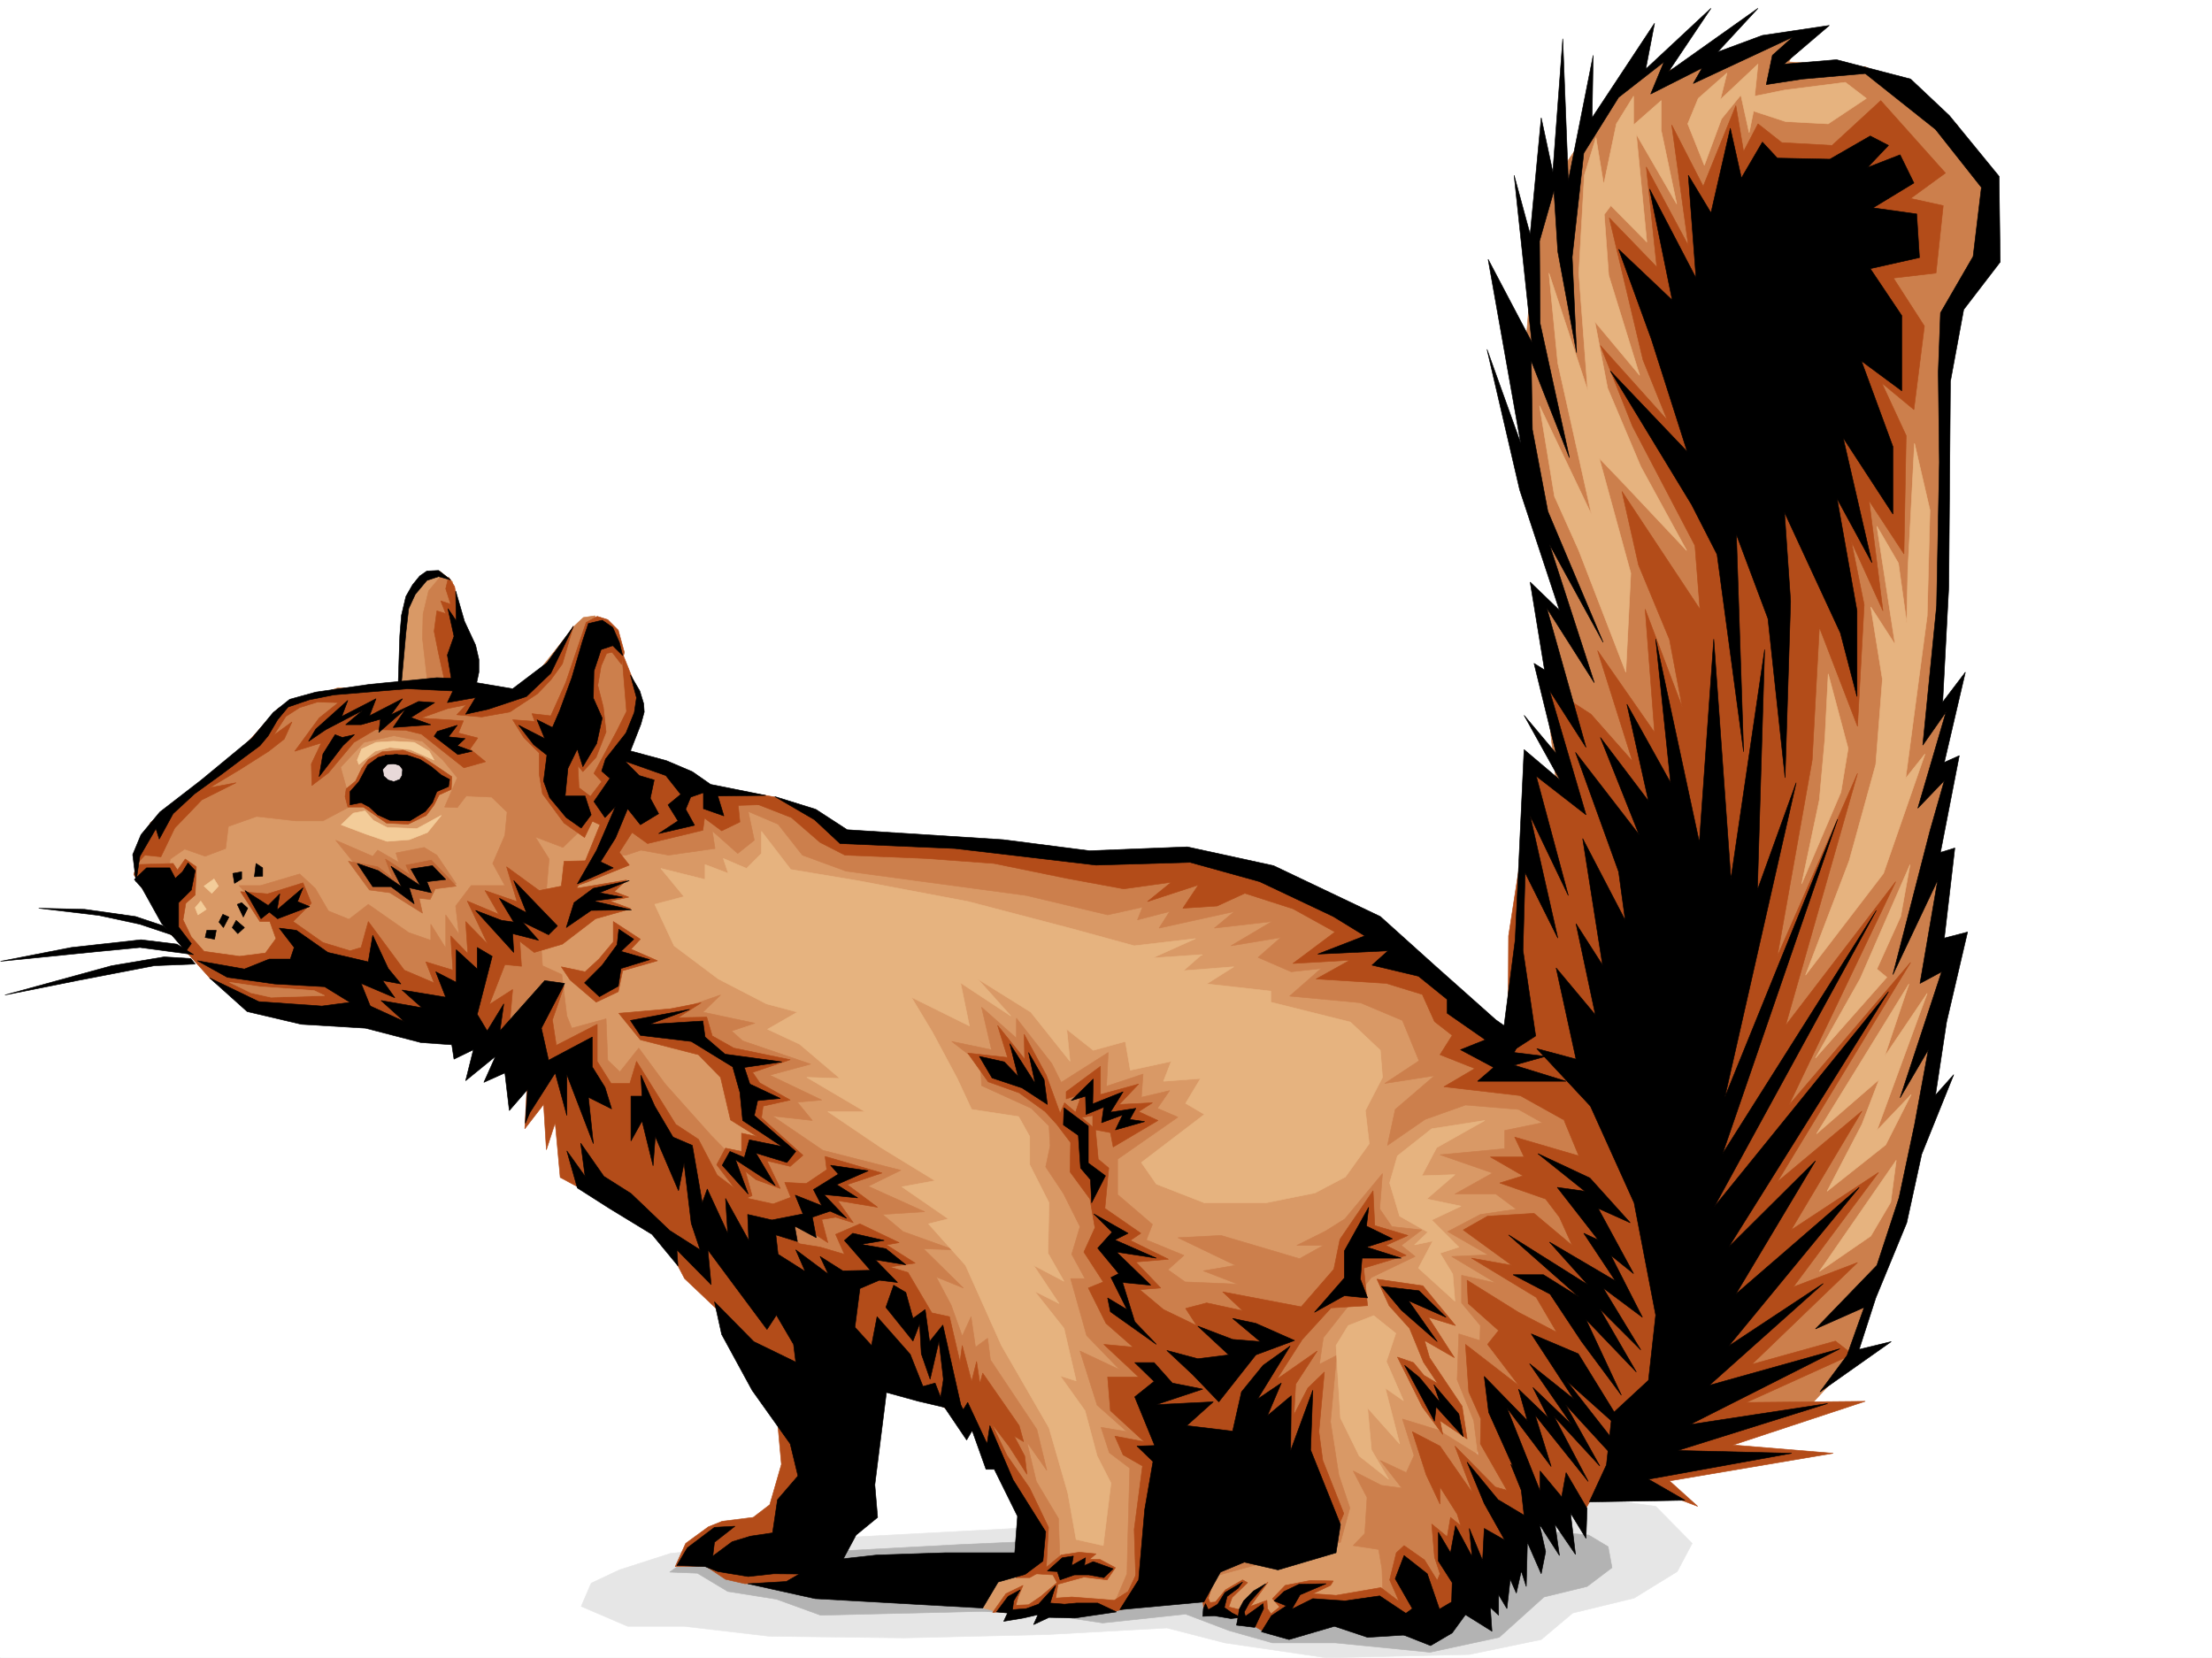 <svg xmlns="http://www.w3.org/2000/svg" width="2997.016" height="2246.297"><rect width="100%" height="100%" fill="#333333" stroke="none"/><defs><clipPath id="a"><path d="M0 0h2997v2244.137H0Zm0 0"/></clipPath><clipPath id="b"><path d="M787 2025h1506v219.137H787Zm0 0"/></clipPath><clipPath id="c"><path d="M786 2024h1508v220.137H786Zm0 0"/></clipPath></defs><path fill="#fff" d="M0 2246.297h2997.016V0H0Zm0 0"/><g clip-path="url(#a)" transform="translate(0 2.16)"><path fill="#fff" fill-rule="evenodd" stroke="#fff" stroke-linecap="square" stroke-linejoin="bevel" stroke-miterlimit="10" stroke-width=".743" d="M.742 2244.137h2995.531V-2.16H.743Zm0 0"/></g><g clip-path="url(#b)" transform="translate(0 2.16)"><path fill="#e6e6e6" fill-rule="evenodd" d="m1389.105 2068.106-268.226 14.234-212.04 20.215-69.675 22.48-38.2 17.988-13.491 31.434 62.914 26.98h76.441l115.383 13.489 182.832 2.23 193.309-4.496 162.578-8.992 78.668 20.254 137.867 20.215 193.312-4.5 97.399-20.215 42.695-35.969 83.168-20.215 58.453-35.972 20.215-38.203-49.422-50.165-98.926-13.488zm0 0"/></g><g clip-path="url(#c)" transform="translate(0 2.16)"><path fill="none" stroke="#e6e6e6" stroke-linecap="square" stroke-linejoin="bevel" stroke-miterlimit="10" stroke-width=".743" d="m1389.105 2068.105-268.226 14.235-212.04 20.215-69.675 22.48-38.2 17.988-13.491 31.434 62.914 26.98h76.441l115.383 13.489 182.832 2.23 193.309-4.496 162.578-8.992 78.668 20.254 137.867 20.215 193.312-4.5 97.399-20.215 42.695-35.969 83.168-20.215 58.453-35.972 20.215-38.204-49.422-50.164-98.926-13.488zm0 0"/></g><path fill="#b3b3b3" fill-rule="evenodd" stroke="#b3b3b3" stroke-linecap="square" stroke-linejoin="bevel" stroke-miterlimit="10" stroke-width=".743" d="m1387.621 2088.996-85.434 3.754-168.562 8.992-194.05 5.238-32.22 23.227 37.458 1.484 41.21 24.711 65.922 10.48 59.942 21.74 218.804-5.24 92.903 5.24 70.418 10.48 112.37-12.004 59.2 22.484 58.453 16.5h85.395l128.132 12.707 93.684-20.215 60.684-54.664 58.414-14.23 33.742-25.492-5.238-28.465-26.235-15.72-98.144-8.991zm0 0"/><path fill="#cc7f4c" fill-rule="evenodd" stroke="#cc7f4c" stroke-linecap="square" stroke-linejoin="bevel" stroke-miterlimit="10" stroke-width=".743" d="m2442.578 41.953-18.73 41.957 104.125 6.723 123.633 78.633 54.699 102.636-65.18 172.274-21.738 528.047 25.492-20.957-17.984 93.605 16.46-3.754-29.207 133.328 17.243-2.968-9.735 123.554 24.711-11.222-77.183 387.246-64.438 176.773-60.683 65.883-241.989-14.234-107.918-967.723h17.989l-31.477-126.566 38.98 37.457-49.46-215.715-3.754-149.793 12.004-147.563 35.972-97.398 78.668-114.563 67.41-38.199 2.27 15.715 50.203-23.965 11.965 17.984 68.933-40.468zm0 0"/><path fill="#b34c19" fill-rule="evenodd" stroke="#b34c19" stroke-linecap="square" stroke-linejoin="bevel" stroke-miterlimit="10" stroke-width=".743" d="m2482.262 196.984-68.149-3.754-32.218-25.453-19.512 37.457-10.48-62.168-44.22 109.364-42.699-83.164 22.485 163.28-56.93-106.35 14.23 135.597-64.437-66.664 45.711 192.488 32.96 81.64-90.675-101.112 43.48 109.363 84.653 161.758 6.762 86.136-105.645-159.527 22.442 99.625 41.992 101.113 17.207 91.375-50.207-132.586 12.746 167.035-77.184-110.851 47.235 149.793-56.188-63.652-57.71-37.461 34.448 145.297-53.921-30.692-34.485 223.219-.742 140.058 99.664 80.899 65.922 517.566 91.418 34.446-38.203-34.446 221.777-37.457-135.637-11.222 179.075-59.2-161.09 1.528 143.847-65.18-23.222-17.988-113.117 31.476 143.105-137.828-86.918 32.961 115.383-155.031-118.395 77.887 95.91-161.051-114.64 95.87 180.566-297.355-164.808 193.274 144.593-302.637-149.09 194.758 97.399-341.54-108.66 247.896 47.234-265.88 9.735-179.78 51.691 134.074 8.992-164.77-17.242-85.395 42.695 93.645-18.726-149.047 47.191 71.902 3.012-160.308-32.961-71.164 43.441 35.972 14.23-113.113-41.952-65.14 57.71-6.766 9.735-91.379-44.219-9.734 47.23-34.446-87.66-98.14zm0 0"/><path fill="#d99966" fill-rule="evenodd" stroke="#d99966" stroke-linecap="square" stroke-linejoin="bevel" stroke-miterlimit="10" stroke-width=".743" d="m301.188 1317.516-73.43-53.922-41.211-85.395 60.723-95.129 140.093-110.105 152.844-44.926 4.496-76.402 17.242-54.7 33.703-23.226 17.243 14.23 26.238 154.329 231.512 103.343 213.523 65.922 130.36 63.656 519.25 25.493 271.234 173.757 125.863 169.266-204.531 671.855-292.977-34.445-9.734-28.465-127.352 26.977-146.86 3.754-28.503-7.508 65.219-68.894-2.266-65.18-101.894-197.727-682.57-486.875zm0 0"/><path fill="#cc7f4c" fill-rule="evenodd" stroke="#cc7f4c" stroke-linecap="square" stroke-linejoin="bevel" stroke-miterlimit="10" stroke-width=".743" d="m2056.7 1638.094-50.95 7.469-44.219 23.226 54.7 31.473-49.422 2.23 59.941 35.973-46.492-10.48v37.417l25.492 30.735-.742 20.215-28.465-8.993-2.266 62.168 22.48 55.446 5.985 46.41-53.922-33.703-48.714-14.977 15.753 49.461-10.515 23.188-35.192-16.461 29.207 37.457-27.718-3.754-38.203-19.473 18.73 35.973-3.012 48.68-15.718 16.46 34.449 5.243 4.496 26.234 1.484 42.695 54.703 23.969 116.907-125.117 98.882-220.172-17.984-168.563zM804.719 860.629l26.195 2.23 17.242 48.68 7.508 38.2-36.715 127.347-50.203 30.695-1.527-62.168zm-225.532 63.656-6.761-59.16.742-32.96 7.508-31.474 18.726-22.484 9.739 7.508 26.976 142.324zm0 0"/><path fill="#cc7f4c" fill-rule="evenodd" stroke="#cc7f4c" stroke-linecap="square" stroke-linejoin="bevel" stroke-miterlimit="10" stroke-width=".743" d="M824.187 1158.73h23.97l20.214-6.765 37.457 6.766 62.953-8.997-3.754-23.968 34.485 30.695 22.484-17.945-8.25-38.985 40.469 17.242 32.96 41.957 59.196 21.7 99.629 13.488 144.629 19.473 110.105 26.234 47.235-10.477-6.766 17.204 43.48-11.223-14.23 22.445 101.895-22.445-26.98 22.445 77.925-8.953-55.445 32.922 67.41-11.223-30.692 26.98 44.926 19.47 40.465-4.497-42.695 37.457 95.914 8.997 56.93 23.968 22.48 54.66-46.45 30.692 67.446-10.477-53.215 45.707-10.476 48.68 50.945-35.191 54.7-19.47 71.905 5.981 32.22 17.989-50.946 10.476v24.711l-87.664 8.25 71.203 24.711-50.95 28.465h55.446l32.219 23.969 89.89 85.394 12.747-151.316-126.645-171.532-256.965-184.238-271.238-52.433-362.652-22.485-81.68-56.93-138.61-8.992-95.875 35.23zm0 0"/><path fill="#cc7f4c" fill-rule="evenodd" stroke="#cc7f4c" stroke-linecap="square" stroke-linejoin="bevel" stroke-miterlimit="10" stroke-width=".743" d="m1328.422 1441.11-38.941-29.95 53.917 11.219-13.488-57.672 47.23 41.953v-26.976l47.938 61.425 12.746 25.453 63.695-40.43-2.269 45.669 49.46-16.461-2.265 31.437 38.239-8.992-16.5 23.969 27.722 12.004-81.68 56.93v47.933l47.231 40.43-8.25 21 50.95 20.957-21.739 19.469 23.223 16.503 71.203 2.97-46.453-17.985 43.441-7.469-77.926-37.457 58.453-3.012 106.391 31.477 32.219-17.988h-35.973l38.984-19.47 26.196-16.46 50.949-61.43-3.754 47.938 16.5 23.968 40.469 4.497-27.723 20.957 18.73 14.976-59.199 28.465-40.468 50.203-24.711 31.438-5.238 35.972 23.226-12.004-8.25 89.891 11.219 71.906 15.015 44.926-12.746 46.45-53.957 20.214-52.433 8.25-200.075 54.703 17.243-40.469.742-35.19 3.012-107.88-27.723-20.957-11.223-34.445 35.192 5.98-40.47-35.968-23.226-73.395 53.961 25.457-44.969-46.414-21.699-77.145h19.473l-17.984-32.96 11.218-37.458-22.48-44.925-23.969-35.973 6.02-28.465-1.524-26.976-23.969-23.97-67.445-30.694zm-595.649-165.551 2.227 32.96 26.238 12.004 6.766 56.149 6.723 16.5 46.453-12.746 2.265 56.187 16.461 15.719 25.492-32.219 35.934 48.719 62.211 69.637 29.95 30.73 41.991-14.23-70.457-128.094-102.636-39.684 113.898-38.984-23.969 23.227 70.418 14.972-31.476 10.52 14.976 13.449 92.16 31.477-55.445 14.976 70.418 33.703-32.96 3.012 20.253 24.71-53.957-5.983 68.191 46.414 105.649 26.976-44.223 21.703 76.442 34.485-56.97 3.714 27.72 23.227 68.933 24.711-41.21-1.488 53.956 53.18-36.714-14.977 20.214 38.2 15.016 41.956 11.965-26.238 6.023 41.21 16.461-12.003 3.75 29.246 62.953 94.352 13.489 55.44-26.977-38.198 12.746 53.175 29.95 50.164 2.269 63.696-38.985 5.98-5.98-92.86-106.394-168.562-253.25-163.28-317.688-280.114-77.184-80.899 47.977-62.91zm-277.961-137.043 36.715 45.668 73.43 15.718 53.176-2.23-26.238-38.941-17.204-10.481-38.238 7.469 3.754 12.746-28.465-16.5-6.726 8.25zm0 0"/><path fill="#cc7f4c" fill-rule="evenodd" stroke="#cc7f4c" stroke-linecap="square" stroke-linejoin="bevel" stroke-miterlimit="10" stroke-width=".743" d="m185.059 1191.691-.743-34.449 19.473-42.695 137.867-101.113 50.946-59.2 65.925-22.48 187.328 9.773 61.426-3.754 71.942-90.632 11.222-10.48 15.758-2.266v19.472l-56.187 178.254 15.718 52.434 22.485 38.984-25.496 24.711-37.457-14.234 18.73 29.953-4.496 51.691-119.883 134.817-143.847 5.238-152.102-155.813h29.25l53.176-15.718 20.996 19.472 17.984 30.73 27.723 11.223 26.2-20.215 54.698 38.2 29.989 10.48v-21.738l20.214 32.215v-44.926l17.989 26.2-4.496-38.204 20.957-27.719h45.707l-16.461-29.953 16.46-38.199 3.012-31.438-20.996-20.253-34.449-1.485-12.004 15.719-17.203-.742 17.203-39.688-19.472-23.969-27.72-25.453-38.945-7.507-40.468 8.992-31.477 33.703 7.508 26.98 3.754 26.942-35.23 18.726h-36.715l-53.215-5.98-38.2 13.488-3.753 29.95-27.723 10.48-27.723-9.735-19.468 13.489-4.497 23.968zm0 0"/><path fill="#b34c19" fill-rule="evenodd" stroke="#b34c19" stroke-linecap="square" stroke-linejoin="bevel" stroke-miterlimit="10" stroke-width=".743" d="m1893.379 1838.836 33.703 67.406 27.723 37.457-3.754-18.726 36.715 24.71-6.727-44.183-44.219-65.922-6.726-23.226 40.43 23.226-35.192-54.664 36.715 11.223-44.223-53.918-62.168-8.992 16.461 35.93 27.723 30.734 18.73 45.668 19.47 29.207-18.728-11.22-14.234-17.245zm0 0"/><path fill="#bf6633" fill-rule="evenodd" stroke="#bf6633" stroke-linecap="square" stroke-linejoin="bevel" stroke-miterlimit="10" stroke-width=".743" d="m472.016 1166.98 28.504 38.942 27.722 3.715 44.184 27.722-4.5-20.215 14.976 1.485 6.766-14.23 28.465-3.715-33.707-35.23-34.485 6.765 6.024 13.449-33.746-21.7 9.738 26.196-20.215-15.719zm0 0"/><path fill="#b34c19" fill-rule="evenodd" stroke="#b34c19" stroke-linecap="square" stroke-linejoin="bevel" stroke-miterlimit="10" stroke-width=".743" d="m1724.035 2166.14 17.246-17.988 34.446-6.722 30.734.742-3.754 5.98-23.969 11.262 31.473 2.23 60.684-10.48 24.71 18.73-12.746-29.206 8.993-36.715 10.52-9.739 27.722 19.473 17.203 27.723 3.754-8.992-7.469-22.485-3.754-44.926 20.957 17.243 4.5-26.235 23.223 18.727-3.754 107.097-29.207 17.985-60.684-.742-154.367 2.23-21.7-11.965 14.978-12.004zm0 0"/><path fill="#b34c19" fill-rule="evenodd" stroke="#b34c19" stroke-linecap="square" stroke-linejoin="bevel" stroke-miterlimit="10" stroke-width=".743" d="m1644.625 2140.688-7.508 24.71 2.27 5.98 7.465-.741 13.492-16.461 23.222-13.488 6.766 3.753-20.996 20.215-4.496 12.707 14.972 3.754 38.243-37.46-24.008 32.96 22.48-8.21.746 11.222 8.993 13.492-13.489 17.945-20.96-11.964-24.712-10.48-35.972-5.24-2.266-23.968zm-228.539-15.719 21.738-17.988 24.711-3.754 22.484 2.23-8.996 7.508h14.235l20.996 11.222-11.262 16.5-31.472-3.753-35.192 9.734-6.765-12.746-23.223-1.485zm0 0"/><path fill="#b34c19" fill-rule="evenodd" stroke="#b34c19" stroke-linecap="square" stroke-linejoin="bevel" stroke-miterlimit="10" stroke-width=".743" d="m1344.922 2184.867 17.988-25.453 23.223-11.262-6.762 15.758-2.973 11.223 17.204-.742 16.5-11.262 23.968-20.215-3.754 22.484 21.743-1.488 39.722 2.973 17.95 1.523 18.726-12.004 12.746-26.976 5.242 17.242-21.703 32.96-20.254 5.24h-110.144l-42.696-.743zm99.628-705.558 46.45-34.446v38.2l51.73-14.231-26.238 27.68 44.965-2.227-18.727 11.965 26.196 12.004-60.684 35.934-3.754-19.473-23.965-4.496v-18.73l-26.238 4.495 11.262-33.703-20.996 6.766zm0 0"/><path fill="#b34c19" fill-rule="evenodd" stroke="#b34c19" stroke-linecap="square" stroke-linejoin="bevel" stroke-miterlimit="10" stroke-width=".743" d="m1311.18 1426.875 27.722 38.945 41.953 14.977 35.231 25.453 15.758 17.242 18.726 24.711-.78 39.688 26.98 36.714 6.761 38.942-15.012 32.965 26.235 40.468-20.215 8.211 23.969 47.934 36.715 32.219-39.727-3.754 47.234 44.183h-41.996l3.754 45.708 45.711 41.957-39.687-7.508 11.222 25.453 26.235 15.015-11.262 86.137 2.27 71.121 27.722-11.218 246.485-63.657 7.507-17.984-28.464-71.906-5.239-38.946 7.469-80.898-22.484 21.742-18.73 35.934 2.269-41.211 29.207-44.93-54.7 38.203 34.485-53.918 38.945-42.699 49.461-3.012-5.238-50.906 57.672-17.242-27.723-13.492 29.988-13.489-44.964-13.449-2.266-47.195-44.926 65.922-8.25 40.43-44.222 50.949-106.391-20.254 26.976 25.492-48.68-10.52-28.503 7.508 15.015 23.227-44.964-21.739-32.22-26.941 28.466-2.266-33.703-35.191 44.183-3.754-51.691-25.453 14.234-9.738-48.68-33.703 5.239-54.7-14.235-11.964-3.754-40.47-41.953-35.933-5.98 14.23-18.77-51.687-29.949-55.406.742 33.703-36.715-45.707 13.489 43.441zm-472.758-53.918 69.676-6.02 41.953-8.21-31.473 20.214 38.98-.746 7.47 25.457 29.245 16.461 76.403 15.758-50.95 17.203 9.739 14.23 41.21 23.227-36.714 8.25-2.23 15.719 56.187 50.945-17.242 14.977-31.477-7.508 17.988 37.457-32.964-11.965-14.23-11.257 8.991 32.96-12.003 5.239-35.934-47.192 11.965-22.445 21.742 4.496v-24.75l20.957 4.496-35.934-22.441-13.488-57.676-29.992-30.73-78.668-20.215zm-65.922-44.965 35.187 29.95 29.993-14.231 5.98-28.426 47.195-13.488-35.972-15.758 12.746-13.453-36.715-23.965v27.68l-19.473 23.226-18.726 17.242-32.219-6.761zm280.934 597.723 5.277 58.414-6.023 20.996-9.735 33.707-22.48 17.203-41.957 5.238-18.727 7.508-30.734 22.442-14.23 31.476 41.21-.742 26.977 17.984 26.238 5.985 60.684-2.27 38.199-15.715 38.984-135.562zm0 0"/><path fill="#b34c19" fill-rule="evenodd" stroke="#b34c19" stroke-linecap="square" stroke-linejoin="bevel" stroke-miterlimit="10" stroke-width=".743" d="m714.785 1457.57-3.75 71.907 25.492-32.965 3.754 61.43 11.965-36.676 6.762 74.132 29.21 15.72 107.134 59.937 32.218 61.426 44.223 41.917 67.406 88.403 209.813 27.722 46.449 25.454 15.719 15.718 41.21 50.207 49.462 94.348 3.754 41.953-29.208 19.473h18.73l22.442-12.707 3.012-55.446-25.453-53.175-30.734-44.184-20.997-43.437 24.008 31.433 23.969 37.461-3.012-24.715-14.234-26.976 12.75 7.508-6.024-21.743-49.421-71.16-3.754 14.23-4.496-29.949-6.727 26.98-12.746-48.679-3.012 22.442-14.23-61.426-23.969-5.238-32.219-54.664-24.75-7.504 34.485-5.243-38.98-24.71 17.241-3.012-53.175-25.453-32.961 14.234 11.964 26.977-32.96-9.735-27.723-4.496-25.492-20.215 29.246-3.754 34.445 22.442-8.25-31.434 18.77-3.012 23.968 7.508-20.996-29.953 53.957 8.957-41.21-30.695 47.19-15.719-77.183-22.48 2.27 17.984-27.723 18.73-29.207-1.527 8.211 20.254-23.969 8.957-33.703-7.469-41.953-31.476-25.496-48.68-30.692-20.215-53.214-85.394-8.993 29.949h-25.457l-18.765-29.95v-50.163l-55.446 28.464-5.238-34.488 15.758-45.668-22.484 5.985-42.696 68.148zm301.973-371.488 55.441 21.7 38.945 33.702 33.704 17.247 110.144 4.496 91.418 6.722 98.883 20.215 77.184 14.234 64.437-8.953-32.219 26.196 68.934-22.485-20.961 31.477 46.453-3.012 37.457-17.203 65.18 20.957 56.93 31.477-56.93 42.66 77.183-4.461-45.707 25.457 95.13 5.98 48.718 14.977 16.5 36.715 23.969 18.726-16.5 26.2 47.195 18.73-41.957 24.71 103.422 12.005 59.195 32.96 20.215 48.68-86.918-25.457 12.746 26.942h-45.707l44.223 25.492-31.477 9.738 62.168 21.7 18.73 24.71 17.243 38.2-51.691-43.438-62.95 3.754-32.96 18.727 65.921 47.937-54.699-9.734 87.66 53.175 27.723 47.192-51.692-26.977-69.675-43.441 1.484 31.476 41.215 36.676-14.977 18.727 42.696 56.187-72.649-56.187 4.5 64.437 16.461 36.676-.746 33.703 35.973 62.914-15.758-4.457-54.66-55.445 23.968 63.656-44.222-63.656-37.457-19.473 18.726 58.418 18.73 39.684v-23.184l23.227 36.676 18.727 59.938 60.683 14.976 20.254-59.941 28.465-40.43 14.235 26.98 9.734-20.253 17.984 18.73 31.477-55.406 47.195-65.922 35.973-116.871-62.953-256.887-71.903-105.61-89.933-61.425-171.57-137.082-194.051-86.14-107.137-7.466-125.117-3.011-294.465-28.465-44.219-28.465-56.93-17.95zm-549.238-6.766 1.523-10.48 12.707-10.477 8.25-17.242 8.996-11.965 18.727-10.48 28.465-2.266 26.98 9.735 20.254 13.488 18.726 12.746-.742 17.207-16.5 7.504-6.726 13.492-10.516 14.23-24.71 11.965-29.208-1.484-31.476-21.738h-20.997zm0 0"/><path fill="#e8d9d9" fill-rule="evenodd" stroke="#e8d9d9" stroke-linecap="square" stroke-linejoin="bevel" stroke-miterlimit="10" stroke-width=".743" d="m516.238 1036.621 1.485 21.738 23.226 5.239 8.992-17.985-11.222-16.46zm0 0"/><path fill="#b34c19" fill-rule="evenodd" stroke="#b34c19" stroke-linecap="square" stroke-linejoin="bevel" stroke-miterlimit="10" stroke-width=".743" d="m191.043 1200.684-9.734-15.758 3.75-13.45 49.464-1.527 5.98 8.992 10.481-14.972 15.012 10.476-1.523 38.203-12.707 11.223-3.754 22.48 11.222 23.227 17.243 19.473 47.937 6.722 35.227-4.457 14.234-19.511-8.25-23.184h-13.492l-26.195-40.469 36.714 3.008 47.938-14.973 11.223 27.684-24.715 24.75 40.468 28.465 36.715 11.219 14.977-4.496 9.738-35.188 48.715 65.883 40.469 17.242-11.258-28.465 36.715 11.223-3.012-46.414 23.227 23.969-2.973-43.438 29.95 30.691-27.724-58.414 42.739 17.985-18.73-32.219 43.44 14.977-14.23-47.196 44.18 32.22 29.992-5.981 3.754-33.703 35.969-.786-18.766 37.461 67.445-11.222-16.46 15.718 19.472 7.508-25.492 5.238 28.465 10.477-47.938 13.492-44.965 34.445-38.199 11.223-19.472-14.976 2.226 33.703-22.48-2.227-20.957 53.918 31.476-20.215-5.281 60.684-39.688 20.215-99.664-25.492-98.14-17.204-17.242 2.97-15.72-2.97-22.484-14.234-55.44-2.266-56.188-36.675-38.239-42.7zm0 0"/><path fill="#b34c19" fill-rule="evenodd" stroke="#b34c19" stroke-linecap="square" stroke-linejoin="bevel" stroke-miterlimit="10" stroke-width=".743" d="m842.176 882.332 6.722 81.64-13.488 26.977-30.691 56.93 10.476 11.223-17.242 22.484 3.754 30.691 11.223 5.239-33.707 83.168 15.718-5.239 57.711-23.226-13.488-17.243 17.242-26.98 20.957 15.016 74.957-17.989 2.227-16.5 23.226 17.243 24.711-12.004-2.226-22.442 71.941-2.27-21.738-8.991-35.23-5.98-86.918-10.481-51.692-32.961h-35.226l17.984-50.946 5.277-41.175zM607.652 781.96l8.25 12.747 21.703 122.852-34.449 8.21-8.992-40.43-5.984-29.948 3.715-27.723 12.003 3.754-6.722-17.242 13.449 4.496-6.727-20.996zm0 0"/><path fill="#b34c19" fill-rule="evenodd" stroke="#b34c19" stroke-linecap="square" stroke-linejoin="bevel" stroke-miterlimit="10" stroke-width=".743" d="m694.574 975.23 14.973 23.97 20.957 20.96v28.465l4.496 26.938 29.25 39.726 27.719 19.473 11.965-24.711-3.715-30.735-15.754-11.964-1.488-29.95 6.726 8.211 17.984-19.472 13.493-34.446-3.754-33.707-7.469-29.207 4.496-26.234 7.469-17.207 7.508-1.524 12.746 16.5 3.715-16.5-8.211-29.949-14.235-14.234-14.27-4.496-14.976 8.25-27.722 81.64-20.215 44.926-25.492-2.973 3.753 10.48zm0 0"/><path fill="#b34c19" fill-rule="evenodd" stroke="#b34c19" stroke-linecap="square" stroke-linejoin="bevel" stroke-miterlimit="10" stroke-width=".743" d="M701.297 937.773 582.902 925.77l-152.84 14.234-52.433 19.473-59.941 65.921-113.899 95.13-19.473 50.948 12.004-12.746 21.703 2.227 18.727-38.941 36.715-38.204 46.453-23.226-35.934 6.766 41.211-24.711 38.942-24.75 21-16.461 10.476-23.227-24.75 17.988 16.5-25.457 18.73-12.004 23.97-7.464 28.464.742-26.199 20.957-32.96 44.926 35.933-11.223-13.488 28.465.78 29.207 22.481-17.203 34.45-41.211 29.206-17.242 40.47.78 21.738 5.24 57.671 45.667 29.25-8.25-21-17.203 10.48-14.973-26.194-6.765 6.722-16.461-57.672-3.754 35.934-12.746 25.492-5.239-12.746 13.489 33.742 3.011 38.203-6.765 37.457-24.711 17.985-18.73 15.718-21.7 15.016-51.691-29.246 48.68zm0 0"/><path fill-rule="evenodd" stroke="#000" stroke-linecap="square" stroke-linejoin="bevel" stroke-miterlimit="10" stroke-width=".743" d="m182.05 1191.691 16.5-15.757h31.473l7.508 14.23 9.739-8.953 7.468-12.004 9.735 10.48-5.239 26.235-17.246 17.203v32.96l17.246 22.485-7.468 10.48-33-38.202-26.2-47.192zm85.434 110.106 40.47 22.441 64.433 8.992 67.41 3.754 68.191 41.957-18.73-46.453 45.707 19.473-16.5-23.227 24.75 4.497-17.242-20.957-20.957-44.926-6.02 35.933-54.703-12.746-42.695-29.949-23.227-3.012 20.215 26.235-5.238 15.718h-28.465l-33.707 13.489zm0 0"/><path fill-rule="evenodd" stroke="#000" stroke-linecap="square" stroke-linejoin="bevel" stroke-miterlimit="10" stroke-width=".743" d="m283.984 1325.02 50.946 45.671 73.43 17.243 86.882 5.238 74.953 19.473 41.953 2.972 2.973 19.508 26.234-12.746-10.476 41.957 40.469-32.965-15.758 35.192 28.465-12.747 6.02 50.946 24.71-28.461-3.008 45.707 6.02-14.234 34.45-53.958 15.757 57.672v-55.402l35.93 93.605-6.723-62.914 31.473 15.758-8.993-29.207-17.242-27.722v-40.47l-59.199 31.477-9.734-43.441 31.476-60.684-26.98-3.754-60.684 68.192 5.242-36.715-22.484 36.715-13.488-22.485 20.254-78.668-20.254-11.964v29.207l-28.465-26.196v44.184l-27.723-14.234 13.488 34.449-59.195-9.738 26.977 23.968-55.442-9.734 31.473 28.465-60.68-27.723-50.949 6.766-85.434-6.024zm190.297-234.442v-17.988l11.965-13.488 12.004-22.48 14.234-10.481 11.262-2.973 1.484 11.965-6.765 7.508 1.527 8.953 5.98 5.281 7.508 2.227 8.211-3.012 3.012-5.238.742-8.211-3.754-5.239-8.21-3.011.742-12.004 17.242.781 17.949 5.984 15.012 9.735 13.492 11.222 11.223 5.98-1.489 9.74-15.757 6.76-5.98 14.977-9.74 11.965-20.995 12.746-26.938-.742-16.5-7.508-11.222-10.476-11.262-5.985zm0 0"/><path fill-rule="evenodd" stroke="#000" stroke-linecap="square" stroke-linejoin="bevel" stroke-miterlimit="10" stroke-width=".743" d="m522.219 1023.168 16.5-.781 2.23 12.004-18.73 1.484zm0 0"/><path fill-rule="evenodd" stroke="#000" stroke-linecap="square" stroke-linejoin="bevel" stroke-miterlimit="10" stroke-width=".743" d="m184.316 1194.66-4.496-36.676 11.223-26.976 25.492-30.695 56.188-43.438 68.933-56.93 28.465-34.449 22.48-17.984 35.231-9.739 72.688-10.476 91.375-8.992 19.511.742-5.277-31.477 8.992-25.453-8.21-37.457 11.222 16.5-.742-40.469 11.964 41.211 15.012 32.18 4.496 19.508v17.207l-3.008 14.23 48.72 8.25 46.448-35.226 35.973-49.426-30.734 63.656-32.961 31.477L661.57 961l-30.692 6.727 13.488-22.485-38.238 6.766 7.508-15.758-61.426-2.973-99.668 8.25-33.703 6.727-28.465 9.734-14.234 17.242-12.746 21.704-11.262 13.488-23.223 17.203-29.953 22.484-35.227 25.454-29.207 26.98-18.73 34.445-4.496-14.23-21.738 37.457zm0 0"/><path fill-rule="evenodd" stroke="#000" stroke-linecap="square" stroke-linejoin="bevel" stroke-miterlimit="10" stroke-width=".743" d="m427.832 987.941 43.441-38.945-8.25 21.738 46.45-23.968-8.953 23.187 44.925-23.187-15.718 21.703 37.457-17.989 21.742 1.528-32.219 20.215 26.977 9.734-50.946 3.754 17.203-25.492-36.714 32.218 2.27-17.988-26.24 7.508h-20.956l23.226-19.473-50.207 26.2-23.222 15.757zm0 0"/><path fill-rule="evenodd" stroke="#000" stroke-linecap="square" stroke-linejoin="bevel" stroke-miterlimit="10" stroke-width=".743" d="m454.027 995.445-16.46 26.2-5.239 30.73 32.219-41.953 15.719-14.977-16.461 3.754zm138.653-4.495 26.937-8.25-11.965 15.718 22.485 2.27-10.52 9.734 20.254 7.469-19.473 4.496-32.218-24.711zm246.484-120.583-8.992-20.254-14.234-9.738-18.727 4.496-8.25 24.754-14.234 48.68-16.5 44.925-9.735 22.48-20.957-10.48 10.477 25.457-35.227-17.988 20.254 26.239 17.984 14.23-4.496 35.191 8.25 22.48 22.442 26.942 20.254 14.235 13.492-17.989-8.25-25.453h-26.98l3.753-37.457 12.746-26.199 7.47 23.969 18.726-31.477 7.508-34.445-12.004-26.98.785-36.676 9.734-29.207 15.719-5.239 13.488 13.45zm14.976 44.183 8.25 30.692-3.011 20.254-11.223 27.684-27.722 35.23-5.239 16.461 11.223 9.734-21.7 31.477 14.973 21.7 14.235-14.977-25.496 59.16-26.196 45.707 48.68-21.738-17.242-8.211 20.254-32.22 16.46-39.687 17.243 21.7 24.75-14.973-11.262-20.957 5.242-24.711-20.214-6.023-17.989-17.946 20.215-51.691 4.496-16.5-.742-11.223-5.238-17.242zm-209.773 319.055 51.692 56.93-1.485-25.453 35.188 8.992-21.7-24.71 35.188 17.202 12.004-11.964-59.195-61.426 17.242 43.441-36.715-19.473 19.473 32.22-16.5-2.27zM484.02 1169.95l20.996 31.476h24.71l31.477 23.226-6.766-21.742 29.989 6.727-6.02-14.977 25.492-2.969-17.984-18.73-29.207 4.496 12.707 22.445-39.687-26.199 14.234 27.723-31.477-21.738zm-130.36 74.917-21.742-38.203 31.477 20.215 15.718-15.719-3.754 21.703 35.23-29.953-7.507 18.73 16.5 6.727-43.441 16.5-11.258-8.996zm-56.969 4.496 5.239-10.48 8.25 3.715-7.47 14.234zm17.985 7.469 5.242-9.738 11.258 9.738-8.992 8.25zm6.765-31.437 8.211 17.203 6.02-11.965-8.25-7.508zm-41.211 35.191-2.27 9.734 12.747 2.266 2.27-12zm66.665-90.636-2.227 17.987 11.219-.742v-11.261zm-31.477 13.491 2.27 13.489 9.734-5.985v-9.734zm462.32 39.684 26.196-19.469 48.718-10.48-40.468 16.46 31.476 6.024-39.726 5.238 51.73 11.965-54.7.742-33.745 23.227zm14.231 108.621 20.215 18.73 25.496-14.234 3.715-23.969 38.98-12.003-38.98-11.22 17.242-16.464-20.215-13.488-2.27 20.957-20.214 27.722zm0 0"/><path fill-rule="evenodd" stroke="#000" stroke-linecap="square" stroke-linejoin="bevel" stroke-miterlimit="10" stroke-width=".743" d="m847.414 1015.66 55.445 14.977 35.188 14.976 24.75 17.242 74.918 14.977-65.18.742 8.25 26.977-27.722-9.735v-21.738l-17.243 5.98-6.765 16.5 12.004 21.704-48.68 11.257 26.2-17.242-13.493-21.699 17.242-14.234-20.215-25.492-53.215-18.73zm6.726 367.035 80.192-15.015-54.7 20.254 72.688-4.496 2.973 21.699 26.977 23.226 77.183 10.477-50.945 7.508 7.465 22.484 41.215 19.469-30.696 2.973-4.496 20.214 56.188 48.719-12.004 14.977-41.957-12.746 26.238 44.183-53.957-35.191 17.242 46.449-35.23-38.941 10.48-18.731 19.512 8.211 6.723-23.969 44.222 8.992-53.215-35.187-3.754-38.203-9.734-34.445-56.187-34.446-68.934-8.254zm0 0"/><path fill-rule="evenodd" stroke="#000" stroke-linecap="square" stroke-linejoin="bevel" stroke-miterlimit="10" stroke-width=".743" d="M854.883 1485.293v60.684l15.015-26.98 14.973 60.683 3.012-39.727 31.437 73.43 7.508-37.457 9.735 81.64 12.003 35.934-41.21-26.2-52.473-50.163-36.715-23.227-31.438-44.965 5.985 44.965-24.711-34.484 14.23 50.203 43.442 27.723 57.71 35.191 35.192 42.695-1.488-21.738 46.453 47.191-4.5-47.191 36.715 49.46 43.441 58.415 12.746-19.469 23.227 39.684 3.012 23.969-56.97-27.723-53.175-53.918 9.734 44.184 41.211 75.66 51.692 72.644 10.476 43.442-27.718 32.218-6.727 44.965-29.95 4.457-24.75 7.508-26.237 19.473 2.27-18.73 27.718-21.7-27.719 1.484-36.715 27.723-14.234 23.969 38.203 1.484 17.242 6.727 41.211 6.765 34.445-3.754 83.168.743 28.504-53.176 29.207-23.969-3.754-44.183 15.72-125.083 43.48 11.965 35.226 8.25-12.746-32.96-16.5 4.495-17.242-43.437-44.926-50.95-7.508 38.985-22.484-24.75 6.766-52.433 26.195-11.223 24.754 3.012-29.992-30.735 41.21 6.766-26.976-21.742-33.707-5.98 31.477-5.239-42.696-9.738-11.261 9.738 35.23 40.43-37.461.742-30.73-19.473 11.222 23.969-44.183-32.961 12.746 29.246-36.715-23.227-3.012-26.234 29.207 8.992-3.715-20.957 29.211 15.72-5.242-27.724 23.969-8.21 22.484 9.734-30.734-32.219 45.707 4.5-28.465-17.988 42.7-18.727-50.95-7.469 10.48 11.965-33.703 20.957 11.22 21.739-35.93-14.23 10.476 25.452-41.953 8.25-32.961-7.508 1.484 35.231-31.476-56.93 3.011 47.192-27.722-59.938-6.762 18.727-13.492-77.887-26.195-11.223-24.75-41.953-18.73-41.953 1.526 28.465zm0 0"/><path fill-rule="evenodd" stroke="#000" stroke-linecap="square" stroke-linejoin="bevel" stroke-miterlimit="10" stroke-width=".743" d="m1278.96 1864.29-5.237 33.702 35.972 53.176 7.504-12.707 18.73 52.433h11.223l31.473 63.653-3.75 49.426h-94.39l-92.157 3.007-74.957 8.211-47.934 27.723-52.433 3.012 91.414 20.215 227.016 12.746 20.957-35.23 36.714-10.477 23.97-17.989 3.753-39.683-44.184-70.383-31.476-73.43-3.754 24.711-26.234-56.144-5.985 9.734zm-229.241-784.974 55.441 17.243 42.7 27.722 211.296 13.45 116.867 15.015 132.63-5.238 116.87 25.453 144.63 68.894 74.917 67.407 81.68 72.648 35.187 24.75-10.476 19.473 42.695 5.238-42.695 11.965 70.418 21.742H2002l21.738-18.73-44.965-23.97 33.704-13.487-51.692-35.934v-18.727l-38.941-31.476-62.953-14.977 21.742-19.472-95.172 4.496 63.695-24.711-42.695-26.235-99.668-47.195-94.387-26.195-127.386 3.754-191.043-22.485-155.856-6.722-34.484-32.219zm432.289 565.504 46.449 26.235-17.945 8.996 56.187 24.71-53.96-8.25 46.452 44.927-38.203-3.715 16.461 53.175 29.25 30.692-62.21-44.184-3.755-18.726 26.239 15.718-21.739-43.441 10.516-5.238-28.465-34.45 19.473-21.738zm55.442 201.48h26.237l24.711 27.723 41.211 8.25-62.91 20.958 77.184-3.754-35.973 32.218 62.168 7.508 12.004-53.176 29.207-35.972 36.715-26.196-44.184 71.903 32.22-21.739-18.767 44.184 32.22-26.941-.747 74.136 29.992-81.64-3.011 80.894 40.468 101.114-5.984 38.203-78.668 23.222-45.707-10.476-32.219 13.488-22.484 40.43-113.895 10.48 25.492-40.43 8.211-95.132 11.262-65.18-21.742-20.957 23.969-.742-26.98-65.922 26.237-20.957zm-210.512-414.929 17.242 29.211 40.43 13.488 34.484 22.442-4.496-33.703-20.996-36.676 8.992 41.914-34.446-53.918 11.223 44.184-18.73-19.473zm114.64 69.641-.781 23.222 20.254 14.235 3.008 44.183 13.453 15.754 1.523 31.438 18.73-36.676-23.226-17.242v-50.203zm-91.418 683.113 15.719-20.996 16.5-8.953-8.992 14.976-1.485 11.965 18.727-1.488 16.46-5.98 23.227-25.497-7.468 23.97 19.472 1.526 16.461-1.527h28.504l25.453 12.004-56.183 8.25-35.23-.781-20.958 9.738 5.98-13.453-19.468 4.496-26.98 4.496 5.238-11.258zm389.594-27.723-13.488 12.75 16.5 6.723-20.215 13.492-13.488 21.7 37.456 10.515 61.426-17.984 44.965 14.976 59.195-3.754 6.727-19.472-49.46-32.961-47.196 6.765-43.438-3.011-28.465 14.23 11.22-19.469 35.23-14.976-36.715.742zm0 0"/><path fill-rule="evenodd" stroke="#000" stroke-linecap="square" stroke-linejoin="bevel" stroke-miterlimit="10" stroke-width=".743" d="m1890.367 2139.16 23.227 40.469-35.973 26.2 60.684 23.968 29.246-17.207 17.984-24.711 35.934 22.445-2.227-32.18 11.223 10.477v-27.719l11.258 18.727 4.496-39.688 8.25 18.73 6.726-29.987 6.727 20.996 1.523-59.942 18.73 42.7 5.981-29.954-8.25-36.715 26.98 41.958-5.984-41.958 27.723 40.47-6.766-56.188 21 34.449 1.485-40.43-28.465-48.718-5.98 32.96-29.211-35.19v29.952l-39.723-38.945 14.23 35.191 3.754 33.742-35.23-20.996-41.953-50.91 23.226 56.149 27.723 49.46-27.723-15.753-2.23 43.437-17.985-43.437 3.754 38.199-22.484-41.953-6.762 36.715-16.465-27.723v38.941l18.73 29.25-.741 26.196-16.5 9.734-16.5-47.934-31.438-24.71zm-439.054-647.886 29.953-29.208-.743 33.703 41.211-16.46-17.246 27.722 34.488-5.277-8.25 15.012 20.215 2.972-39.687 11.262 9.734-20.254-28.465 10.52 2.973-21-23.969 9.738-.742-24.711zm403.082 144.554-32.961 59.195v36.676l-40.47 46.453 40.47-22.484 31.476 3.012-9.734-25.453 2.226-28.465h53.215l-47.191-14.977 35.187-11.262-35.187-17.203zm17.245 107.132 50.946 5.981 36.715 35.973-50.945-22.48 38.94 55.402-48.679-42.656zm31.473 107.095 40.469 75.66 2.23-19.473 36.715 40.43-5.984-30.695-33.742-39.684 8.25 23.969-27.723-33.707zm-484.019 278.629 13.492.742 3.754 11.262 19.469-6.766h19.472l20.215 3.754 12.746-11.965-26.976-9.734-11.965 5.238 1.484-10.48-18.726 10.48 2.226-12.746-14.976 2.265zm264.472 14.972-23.968 14.235-9.735 15.757-12.746 7.47-3.754-8.212-2.972 6.723-.782 10.48 15.758-.742 22.48 3.754 13.493-1.527-12.004-5.98-10.48-7.47 3.753-15.015 14.977-11.223zm0 0"/><path fill-rule="evenodd" stroke="#000" stroke-linecap="square" stroke-linejoin="bevel" stroke-miterlimit="10" stroke-width=".743" d="m1715.043 2145.926-16.5 9.734-13.488 13.492-5.985 11.22-1.484 10.48-2.27 11.261 24.75 2.969 11.965-25.453-.742-6.723-13.488 9.735-10.48 7.468-1.485-5.984 7.469-13.488zm-1493.27-891.324-38.199-12.747-68.933-9.734-62.207-1.488 81.68 9.738 55.445 11.965 44.964 15.012zm17.989 24.711-48.719-5.981-94.387 10.477-95.914 18.73 127.387-12.746 61.43-5.984 72.683 9.738zM539.46 928.781l2.231-67.406 2.27-27.723 5.98-25.457 8.993-15.754 9.738-11.964 9.734-6.766 15.758-.742 16.461 12.746-16.46-4.496-15.759 5.238-15.718 18.73-8.993 19.473-3.754 32.961-5.98 66.664zm0 0"/><path fill="#f3cc99" fill-rule="evenodd" stroke="#f3cc99" stroke-linecap="square" stroke-linejoin="bevel" stroke-miterlimit="10" stroke-width=".743" d="m289.965 1190.945-13.488 9.739 10.476 9.734 8.996-9.734zm-17.985 29.953-7.507 8.993 3.754 9.734 11.261-7.504zm0 0"/><path fill-rule="evenodd" stroke="#000" stroke-linecap="square" stroke-linejoin="bevel" stroke-miterlimit="10" stroke-width=".743" d="m2082.191 1420.895 72.649 77.886 59.2 131.063 29.245 152.062-9.777 88.364-49.422 45.707-7.508 68.894-23.222 50.207 129.617-2.27-49.465-28.464 194.055-35.188-154.329-3.754 203.047-63.656-186.547 28.465 203.047-102.637-176.847 49.461 154.367-137.828-128.133 84.652 176.809-214.972-167.075 144.554 107.88-180.527-117.614 116.871 216.535-346.074-236.008 291.371 219.508-401.476-208.285 329.574 155.852-453.13-152.84 376.727 96.656-426.191-52.473 145.336 9.774-325.82-45.707 310.843-23.227-325.074-19.512 275.613-59.156-275.613 20.215 194.715-59.2-106.352 29.208 131.106-65.18-86.14 52.473 131.808-86.176-111.594 58.453 161.797 8.996 65.883-57.715-110.848 26.98 171.531-35.972-56.187 26.238 123.598-53.214-63.657 26.976 123.594zm0 0"/><path fill-rule="evenodd" stroke="#000" stroke-linecap="square" stroke-linejoin="bevel" stroke-miterlimit="10" stroke-width=".743" d="m2031.988 1435.125 20.957-161.793 12.004-257.672 48.68 41.215-48.68-87.664 43.442 51.691-29.953-122.07 14.234 8.953-19.473-119.058 39.688 38.199-53.918-163.281-44.223-190.262 45.707 127.312-44.223-249.422 59.2 112.375-23.969-226.195 21.738 80.117 14.977-158.043 15.718 73.43 13.489-180.523 7.508 192.488 33.703-170.008-1.485 84.613 84.649-128.05-11.965 62.168 88.406-82.422-57.71 86.136 121.405-86.136-54.703 59.195 60.684-22.48 90.676-13.493-61.469 52.434 71.203-5.98 100.371 26.195 52.469 49.46 67.41 82.387 1.524 116.086-49.461 64.438-17.985 97.36-2.23 277.882-8.25 156.559 30.734-40.47-28.504 122.11 20.254-8.996-25.492 131.066 19.469-5.984-14.23 122.07 31.476-8.21-28.465 122.07-14.977 98.883 24.711-27.719-43.441 107.836-20.254 92.902-41.953 101.856-22.484 69.675 43.48-10.52-96.656 68.192 36.715-49.46 23.226-65.141-65.96 29.207 83.202-86.137 29.953-91.375 20.997-98.887 18.726-101.855-38.238 65.14 56.226-170.75-29.246 15.72 23.97-140.055-60.685 128.09 50.204-194.758 19.472-68.149-35.933 37.457 38.199-130.36-31.473 44.966 18.727-188.774 3.754-194.718-1.485-122.11 2.973-80.156 44.219-76.363 11.222-93.645-62.168-78.629-95.172-75.656-85.39 7.465-48.719 7.508 8.25-39.688 27.719-24.75-134.856 62.953 11.965-20.996-69.676 35.227 17.989-43.438-61.43 47.934-47.23 75.62-15.72 140.84 5.981 129.575-25.453-137.082-5.238-82.387-19.512 68.152.781 111.594 39.688 182.008-51.691-131.062 1.488 92.863 20.996 110.887 74.914 177.515-72.688-132.59 60.684 187.25-64.394-101.113 53.175 188.738-49.465-77.144 49.465 168.52-67.449-52.434 43.48 161.797-51.69-107.84 37.456 165.511-44.222-88.367-2.97 104.867 17.204 116.09zm0 0"/><path fill-rule="evenodd" stroke="#000" stroke-linecap="square" stroke-linejoin="bevel" stroke-miterlimit="10" stroke-width=".743" d="m2533.992 184.238-54.699 31.477-71.203-1.485-20.215-21.742-28.465 48.68-15.012-67.406-26.199 114.601-30.73-50.91 10.476 139.317-62.91-120.625 30.692 150.574-72.649-68.895 44.184 121.328 48.718 152.801-104.16-109.363 110.145 181.27 34.484 67.406 35.934 267.406-9.735-294.383 42.735 113.86 23.226 215.714 7.47-238.941-8.25-120.582 75.694 163.281 22.485 86.137v-116.09l-26.98-152.059 47.195 86.88-38.946-169.262 67.41 103.34V605.19l-42.699-116.09 54.703 40.47V427.675l-42.699-63.656 66.668-14.973-3.754-59.16-59.199-8.25 55.445-33.703-18.73-38.2-44.184 17.203 28.465-29.953zM6.727 1348.207l144.628-39.688 71.165-11.964 35.968 2.23 5.985 7.508-55.446 2.227-104.863 20.214zm0 0"/><path fill="#f3cc99" fill-rule="evenodd" stroke="#f3cc99" stroke-linecap="square" stroke-linejoin="bevel" stroke-miterlimit="10" stroke-width=".743" d="m494.496 1098.79-15.715 3.01-16.5 15.716 33.742 12.75 28.465 9.734 29.95-2.27 24.75-9.734 18.73-23.187-32.961 17.949-40.469-1.489-18.73-9.734zm-10.476-68.895 5.98-14.977 19.473-8.992 23.265-1.485 28.465 1.485 20.215 11.965 6.762 12.004-32.215-14.235-27.723-3.008-20.254 5.239-21.742 17.984zm0 0"/><path fill="#cc7f4c" fill-rule="evenodd" stroke="#cc7f4c" stroke-linecap="square" stroke-linejoin="bevel" stroke-miterlimit="10" stroke-width=".743" d="m310.922 1331.004 41.21 5.98 73.43 5.243 14.235 6.761-72.649 2.23-26.976-5.984zm0 0"/><path fill="#e6b37f" fill-rule="evenodd" stroke="#e6b37f" stroke-linecap="square" stroke-linejoin="bevel" stroke-miterlimit="10" stroke-width=".743" d="m895.352 1176.715 59.941 14.976v-20.215l31.473 11.965-6.723-20.214 31.434 13.488 20.253-20.254v-29.95l39.688 51.688 89.93 14.977 150.613 28.465 140.098 36.714 84.648 23.188 83.168-9.738-58.418 26.238 66.668-4.496-24.71 21.738 68.187-5.277-36.715 23.222 86.883 9.739v14.972l107.914 26.98 40.468 38.2 2.973 36.715-23.227 44.926 5.239 44.93-32.215 44.964-41.215 21.7-66.664 13.488h-83.164l-65.18-25.453-20.254-29.207 85.434-65.18-25.496-14.977 20.254-33.703-50.203 3.754 10.48-26.98-55.445 12.004-6.727-38.942-43.476 11.961-35.973-28.465 4.496 43.442-53.176-66.664-71.945-44.926 44.965 50.164-68.188-44.926 12 58.414-78.668-38.941 28.465 47.191 33.703 62.914 19.512 41.953 63.656 9.739 15.016 26.937v38.203l26.195 51.688-1.484 68.152 21.738 38.2-41.21-21.7 34.445 51.691-32.961-16.5 39.726 50.204 16.461 71.16-21.7-6.762 33.704 47.191 16.46 61.426 18.731 36.676-10.48 84.652-36.715-8.25-11.223-62.91-25.492-88.367-64.437-111.59-48.68-108.62-50.203-56.188 26.977-6.723-62.95-43.442 44.965-8.25-73.43-44.925-71.945-48.719h50.207l-78.672-46.414 44.965 1.488-54.7-46.453-43.44-20.215 40.43-23.222-41.954-11.223-65.18-33.703-59.941-44.965-26.234-56.149 39.726-10.48zm914.858 646.402 16.462-26.98 34.488-13.488 29.95 23.968-12.747 38.2 23.227 53.175-24.711-17.203 19.473 75.617-43.442-48.68 5.238 56.93 23.227 39.688-39.727-31.438-25.453-51.687zm72.65-220.211 10.519-36.715 46.45-36.714 71.905-11.223-65.18 36.715-20.214 38.199 44.965-1.523-38.239 32.96 46.45 9.735-39.688 18.73 36.715 36.715-25.492 8.211 17.242 28.465 3.012 36.715-49.461-44.926 19.472-36.715-24.71 5.238 17.984-17.242-38.238-21.699zm319.956-692.109-63.695-164.77-32.96-73.43-20.255-122.812 70.457 147.563-45.707-205.235-12.004-122.11 52.473 158.786-12.004-158.785 7.508-132.55 15.719-50.946 10.476 63.652 17.246-82.383 23.223-37.457v38.946l37.46-32.961v40.465l20.997 99.628-54.703-94.386 14.234 146.039-48.719-49.426-8.992 12.004 6.02 82.387 41.953 135.558-60.68-72.648 17.203 89.89 44.965 106.352 62.207 113.86-83.949-89.15-34.445-35.933 42.695 155.778zm106.391-686.832-22.484-56.188 14.234-34.445 38.945-34.45-8.957 35.934 50.95-47.937-4.497 43.441 40.43-8.25 82.422-10.48 28.465 21.742-51.692 34.445-57.671-3.011-43.48-14.23-5.981 29.245-11.223-50.945-26.234 32.219zm284.727 376.73-8.993 171.532-1.527 71.902-11.219-80.899-29.21-50.164 24.71 160.27-32.96-50.906 15.718 98.101-8.992 115.344-35.973 130.32-59.156 155.07 105.61-137.824 56.222-161.796-26.234 32.96 29.207-220.21 3.754-143.067zm0 0"/><path fill="#e6b37f" fill-rule="evenodd" stroke="#e6b37f" stroke-linecap="square" stroke-linejoin="bevel" stroke-miterlimit="10" stroke-width=".743" d="m2477.023 913.063-4.496 88.367-7.468 82.383-24.008 113.859 53.215-124.336 9.738-59.16zm110.887 258.413-67.406 154.29-60.723 107.836 96.657-109.364-13.454-11.222 32.22-71.16zm-1.484 161.754-125.121 203.008 84.652-73.43-23.226 60.684-47.192 90.633 79.41-62.91 34.488-68.152-46.453 48.68 68.153-185.762-57.672 85.39zm-17.242 238.942-104.125 150.574 69.675-47.937 26.98-45.707zm0 0"/><path fill-rule="evenodd" stroke="#000" stroke-linecap="square" stroke-linejoin="bevel" stroke-miterlimit="10" stroke-width=".743" d="m2010.992 1865.031 5.98 48.68 49.462 110.105 29.992 20.997-54.703-137.086 59.941 79.414-21.738-69.676 71.941 89.89-46.449-88.367 62.168 67.41-46.45-83.167 65.923 71.906 3.011-17.946-67.449-86.14 85.434 76.363-69.676-113.078-63.695-26.977 57.675 88.403-59.941-47.934 56.969 82.383-52.473-50.203 20.996 41.21-40.469-38.945 12.004 42.7zm-800.183-123.593-10.516 29.988 36.715 45.668 8.992-23.227 2.266 40.469 11.964 34.45 12.004-51.692 8.996 77.926 22.48 17.207-26.233-116.832-17.989 22.44-5.98-43.437-16.5 12.004-9.739-35.191zm839.164-14.196 50.168 26.2 42.734 64.394 53.918 72.687-47.934-102.636 68.188 71.16-49.461-85.39 55.445 55.44-50.949-83.906 53.215 39.723-42.734-83.906 30.73 24.71-47.934-88.366 43.438 19.472-54.7-60.683-70.417-32.961 63.691 50.945-37.457-5.238 55.445 71.164-19.511-8.996 42.734 64.398-89.187-52.433 51.73 57.671-107.172-67.406 95.168 83.906-47.937-29.949zm-398.625 172.235 50.207-63.653 52.433-19.472-52.433-23.227-31.477-6.723 37.457 31.434-37.457-2.969-47.195-17.988 41.957 38.945-41.957 5.239-41.953-11.223 35.23 32.96zm0 0"/></svg>
